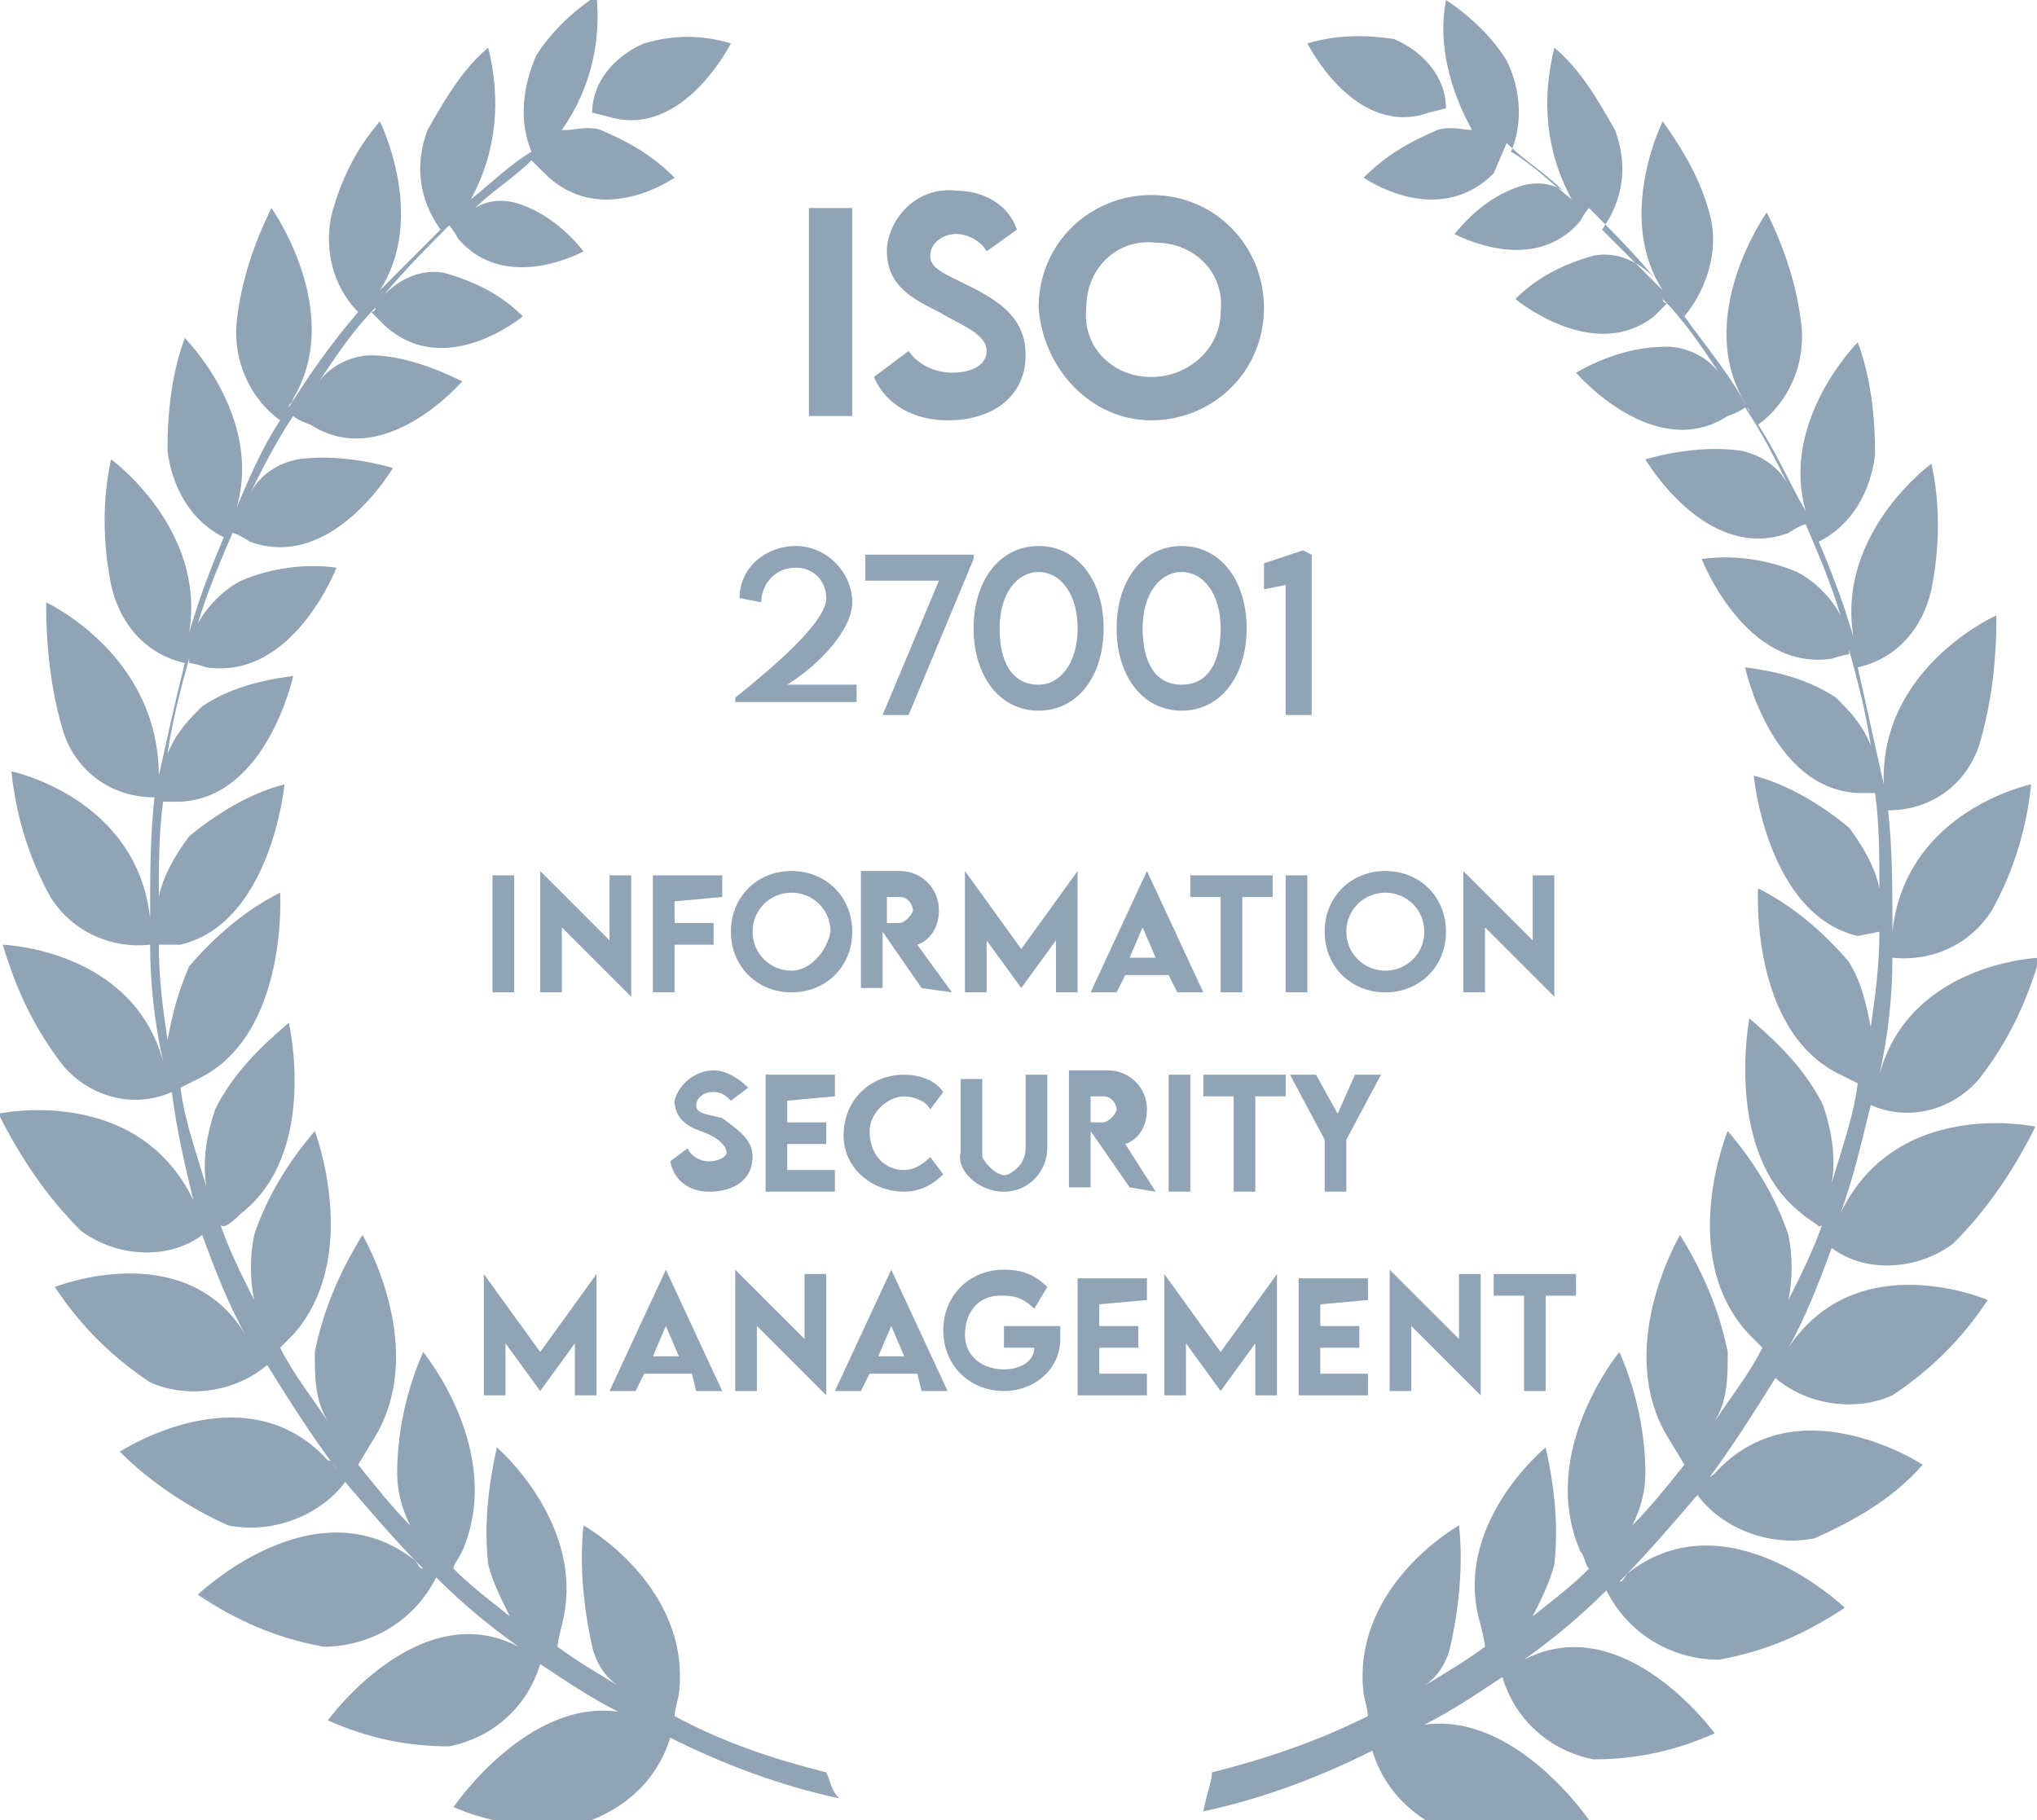 <svg xmlns="http://www.w3.org/2000/svg" xmlns:xlink="http://www.w3.org/1999/xlink" id="Layer_1" x="0px" y="0px" viewBox="0 0 47 42" xml:space="preserve"> <g transform="translate(-0.936)"> <path fill="#91A4B6" d="M17.8,1c-0.7-0.2-1.3-0.2-2,0c-0.7,0.3-1.2,0.9-1.2,1.6c0,0,0,0,0.4,0.1C16.7,3.2,17.8,1,17.8,1L17.8,1 L17.8,1z"></path> <path fill="#91A4B6" d="M20,40.9c-1.2-0.3-2.4-0.7-3.5-1.3l0,0c0,0,0-0.1,0.1-0.5c0.3-2.5-2.2-3.9-2.2-3.9c-0.1,0.9,0,1.9,0.2,2.8 c0.1,0.4,0.3,0.7,0.6,0.9c-0.5-0.3-1-0.6-1.4-0.9l0,0c0,0,0-0.1,0.1-0.5c0.6-2.3-1.5-4.1-1.5-4.1c-0.2,0.9-0.3,1.8-0.2,2.7 c0.1,0.4,0.3,0.8,0.5,1.2c-0.5-0.4-0.9-0.7-1.3-1.1c0-0.1,0.1-0.2,0.2-0.4c1-2.3-0.9-4.6-0.9-4.6c-0.4,0.9-0.6,1.9-0.6,2.8 c0,0.4,0.1,0.8,0.3,1.2c-0.4-0.4-0.8-0.9-1.2-1.4l0.3-0.5c1.4-2.1-0.2-4.8-0.2-4.8c-0.5,0.8-0.9,1.7-1.1,2.7c0,0.6,0,1.1,0.3,1.6 c-0.4-0.6-0.8-1.1-1.1-1.7c0,0,0.1-0.1,0.3-0.3c1.6-1.8,0.5-4.7,0.5-4.7c-0.6,0.7-1.1,1.5-1.4,2.4c-0.1,0.5-0.1,1,0,1.5 c-0.3-0.6-0.6-1.2-0.8-1.8c0,0.1,0.1,0.1,0.1,0.1s0.1,0,0.4-0.3c1.8-1.4,1.1-4.4,1.1-4.4c-0.7,0.6-1.3,1.2-1.7,2 c-0.2,0.6-0.3,1.2-0.2,1.8c-0.2-0.7-0.5-1.5-0.6-2.3c0,0,0.2-0.1,0.4-0.2c2.1-1,1.9-4.3,1.9-4.3c-0.8,0.4-1.5,1-2.1,1.7 C5,23,4.9,23.5,4.8,24c-0.1-0.7-0.2-1.4-0.2-2.2l0,0h0.5c2.1-0.5,2.4-3.7,2.4-3.7c-0.8,0.2-1.6,0.7-2.2,1.2 c-0.3,0.4-0.6,0.9-0.7,1.4c0-0.7,0-1.5,0.1-2.2c0,0,0.1,0,0.4,0c2-0.1,2.6-2.9,2.6-2.9c-0.8,0.1-1.5,0.3-2.1,0.7 c-0.3,0.3-0.6,0.6-0.8,1.1c0.1-0.7,0.3-1.5,0.5-2.2v0.1c0,0,0.1,0,0.4,0.1c2,0.3,3-2.3,3-2.3c-0.7-0.1-1.5,0-2.2,0.3 c-0.4,0.2-0.8,0.6-1,1c0.2-0.7,0.5-1.4,0.8-2.1l0,0c0,0,0.1,0,0.4,0.2c1.9,0.7,3.3-1.7,3.3-1.7c-0.7-0.2-1.5-0.3-2.2-0.2 c-0.5,0.1-0.9,0.4-1.1,0.8c0.3-0.6,0.6-1.2,1-1.8c0,0,0.1,0.1,0.4,0.2c1.7,1.1,3.5-1,3.5-1C11,8.5,10.2,8.2,9.5,8.2 c-0.4,0-0.9,0.2-1.2,0.6c0.4-0.6,0.8-1.2,1.3-1.7c0,0.1-0.1,0.1-0.1,0.1s0,0,0.3,0.3C11.2,8.8,13,7.3,13,7.3 c-0.5-0.5-1.1-0.8-1.8-1c-0.5-0.1-1,0.1-1.4,0.5c0.5-0.6,1-1.1,1.5-1.6c0,0,0.1,0.1,0.2,0.3c1.1,1.3,2.9,0.3,2.9,0.3 c-0.4-0.5-0.9-0.9-1.5-1.1c-0.3-0.1-0.7-0.1-1,0.1c0.4-0.4,0.9-0.7,1.3-1.1l0.3,0.3c1.3,1.3,3,0.1,3,0.1c-0.5-0.5-1-0.8-1.7-1.1 c-0.3-0.1-0.6,0-0.8,0l0,0l0,0c0,0,0,0-0.1,0c0.7-1,0.9-2.1,0.8-3.1c-0.6,0.4-1.1,0.9-1.4,1.4C13,2,12.9,2.8,13.2,3.5 c-0.5,0.3-0.9,0.7-1.4,1.1c0.6-1.1,0.7-2.3,0.4-3.5c-0.6,0.5-1,1.2-1.4,1.9c-0.3,0.8-0.2,1.6,0.3,2.3c-0.5,0.5-0.9,0.9-1.4,1.4 c1.1-1.7,0-3.9,0-3.9C9.1,3.5,8.8,4.2,8.6,4.9c-0.2,0.8,0,1.7,0.6,2.3C8.6,7.9,8.1,8.6,7.6,9.4c0-0.1,0.1-0.1,0.1-0.2 c1.2-2-0.5-4.4-0.5-4.4C6.8,5.6,6.5,6.5,6.4,7.4c-0.1,0.9,0.3,1.8,1,2.3c-0.4,0.6-0.7,1.3-1,2C7,9.6,5.2,7.8,5.2,7.8 c-0.3,0.8-0.4,1.7-0.4,2.6c0.1,0.8,0.5,1.6,1.3,2c-0.3,0.7-0.6,1.5-0.8,2.2c0.4-2.4-1.8-4-1.8-4c-0.2,0.9-0.2,1.9,0,2.9 c0.2,0.9,0.8,1.6,1.7,1.8C5,16.1,4.8,17,4.6,17.9c0-2.8-2.6-4-2.6-4c0,1,0.1,2,0.4,3c0.3,0.9,1.1,1.5,2.1,1.5 c-0.1,0.9-0.1,1.8-0.1,2.7c0,0.1,0,0.2,0,0.3c0-0.1,0-0.1,0-0.2c-0.3-2.8-3.2-3.4-3.2-3.4c0.1,1,0.4,2,0.9,2.9 c0.5,0.8,1.4,1.2,2.3,1.1c0,0.9,0.1,1.8,0.3,2.7C4,21.9,1,21.8,1,21.8c0.3,1,0.7,1.9,1.4,2.8c0.6,0.7,1.6,1,2.5,0.6 C5,26,5.2,26.9,5.4,27.7c-1.3-2.7-4.5-2-4.5-2c0.5,1,1.1,1.9,1.9,2.7c0.8,0.6,2,0.7,2.8,0.1c0.3,0.8,0.6,1.6,1,2.3 c-1.4-2.3-4.4-1.1-4.4-1.1c0.6,0.9,1.3,1.6,2.2,2.2c0.9,0.4,2,0.2,2.7-0.4c0.5,0.8,1,1.6,1.6,2.4c-0.1-0.1-0.1-0.2-0.2-0.2 c-1.9-2.1-4.8-0.2-4.8-0.2c0.7,0.7,1.6,1.3,2.5,1.7c1,0.2,2.1-0.2,2.7-1c0.6,0.7,1.2,1.4,1.8,2c-0.1,0-0.1-0.1-0.2-0.2 c-2.3-1.8-5,0.8-5,0.8c0.9,0.6,1.8,1,2.9,1.2c1.1,0,2.1-0.6,2.6-1.6c0.6,0.6,1.2,1.1,1.9,1.6c-2.3-1.2-4.4,1.7-4.4,1.7 c0.9,0.4,1.8,0.6,2.8,0.6c1-0.2,1.8-0.9,2.1-1.9c0.6,0.4,1.2,0.8,1.8,1.1c-2.1-0.3-3.8,2.2-3.8,2.2c0.9,0.4,1.9,0.5,2.9,0.4 c1-0.3,1.8-1,2.1-2c1.2,0.6,2.5,1.1,3.9,1.4C20.1,41.3,20.1,41.1,20,40.9L20,40.9L20,40.9z M31.1,1c0.7-0.2,1.3-0.2,2-0.1 c0.7,0.3,1.2,0.9,1.2,1.6c0,0,0,0-0.4,0.1C32.2,3.2,31.1,1,31.1,1L31.1,1L31.1,1z"></path> <path fill="#91A4B6" d="M28.9,40.9c1.2-0.3,2.4-0.7,3.6-1.3l0,0c0,0,0-0.1-0.1-0.5c-0.3-2.5,2.2-3.9,2.2-3.9c0.1,0.9,0,1.9-0.2,2.8 c-0.1,0.4-0.3,0.7-0.6,0.9c0.5-0.3,1-0.6,1.4-0.9l0,0c0,0,0-0.1-0.1-0.5c-0.7-2.3,1.5-4.1,1.5-4.1c0.2,0.9,0.3,1.8,0.2,2.7 c-0.1,0.4-0.3,0.8-0.5,1.2c0.5-0.4,0.9-0.7,1.3-1.1c-0.1-0.1-0.1-0.3-0.2-0.4c-1-2.3,0.9-4.6,0.9-4.6c0.4,0.9,0.6,1.9,0.6,2.8 c0,0.4-0.1,0.8-0.3,1.2c0.4-0.4,0.8-0.9,1.2-1.4l-0.3-0.5c-1.4-2.1,0.2-4.8,0.2-4.8c0.5,0.8,0.9,1.7,1.1,2.7c0,0.6,0,1.1-0.3,1.6 c0.4-0.6,0.8-1.1,1.1-1.7c0,0-0.1-0.1-0.3-0.3c-1.7-1.8-0.5-4.7-0.5-4.7c0.6,0.7,1.1,1.5,1.4,2.4c0.1,0.5,0.1,1,0,1.5 c0.3-0.6,0.6-1.2,0.8-1.8c0,0,0,0.1-0.1,0.1c-0.1-0.1-0.3-0.2-0.4-0.3c-1.8-1.4-1.2-4.5-1.2-4.5c0.7,0.6,1.3,1.2,1.7,2 c0.2,0.6,0.3,1.2,0.2,1.8c0.2-0.7,0.5-1.5,0.6-2.3c0,0-0.2-0.1-0.4-0.2c-2.1-1-1.9-4.3-1.9-4.3c0.8,0.4,1.5,1,2.1,1.7 c0.3,0.5,0.4,1,0.5,1.5c0.1-0.7,0.2-1.4,0.2-2.2l0,0l-0.5,0.1c-2.1-0.5-2.4-3.7-2.4-3.7c0.8,0.2,1.6,0.7,2.2,1.2 c0.3,0.4,0.6,0.9,0.7,1.4c0-0.7,0-1.5-0.1-2.2c0,0-0.1,0-0.4,0c-2-0.1-2.6-2.9-2.6-2.9c0.8,0.1,1.5,0.3,2.1,0.7 c0.3,0.3,0.6,0.6,0.8,1.1c-0.1-0.7-0.3-1.5-0.5-2.2v0.1c0,0-0.1,0-0.4,0.1c-2,0.3-3-2.3-3-2.3c0.7-0.1,1.5,0,2.2,0.3 c0.4,0.2,0.8,0.6,1,1c-0.2-0.7-0.5-1.4-0.8-2.1l0,0c0,0-0.1,0-0.4,0.2c-1.9,0.7-3.3-1.7-3.3-1.7c0.7-0.2,1.5-0.3,2.2-0.2 c0.5,0.1,0.9,0.4,1.1,0.8c-0.3-0.6-0.6-1.2-1-1.8c0,0-0.1,0.1-0.4,0.2c-1.7,1.1-3.5-1-3.5-1c0.7-0.4,1.4-0.6,2.1-0.6 c0.4,0,0.9,0.2,1.2,0.6c-0.4-0.6-0.8-1.2-1.3-1.7c0,0.1,0.1,0.1,0.1,0.1s0,0-0.3,0.3c-1.4,1.1-3.2-0.4-3.2-0.4 c0.5-0.5,1.1-0.8,1.8-1c0.5-0.1,1,0.1,1.4,0.5c-0.5-0.6-1-1.1-1.5-1.6c0,0-0.1,0.1-0.2,0.3c-1.1,1.3-2.9,0.3-2.9,0.3 c0.4-0.5,0.9-0.9,1.5-1.1c0.3-0.1,0.7-0.1,1,0.1c-0.4-0.4-0.9-0.7-1.3-1.1L35.4,4c-1.3,1.3-3,0.1-3,0.1c0.5-0.5,1-0.8,1.7-1.1 c0.3-0.1,0.6,0,0.8,0l0,0l0,0l0,0c-0.5-0.9-0.8-2-0.6-3c0.6,0.4,1.1,0.9,1.4,1.4C36,2,36.1,2.8,35.8,3.5c0.5,0.3,0.9,0.7,1.4,1.1 c-0.6-1.1-0.7-2.3-0.4-3.5c0.6,0.5,1,1.2,1.4,1.9c0.3,0.8,0.2,1.6-0.3,2.3c0.5,0.5,0.9,0.9,1.4,1.4c-1.1-1.7,0-3.9,0-3.9 c0.5,0.7,0.9,1.4,1.1,2.2s-0.1,1.7-0.6,2.3c0.5,0.7,1.1,1.4,1.5,2.2c0-0.1-0.1-0.1-0.1-0.2c-1.2-2,0.5-4.4,0.5-4.4 c0.4,0.8,0.7,1.7,0.8,2.6s-0.3,1.8-1,2.3c0.4,0.6,0.7,1.3,1.1,2c-0.6-2.1,1.2-3.9,1.2-3.9c0.3,0.8,0.4,1.7,0.4,2.6 c-0.1,0.8-0.5,1.6-1.3,2c0.3,0.7,0.6,1.5,0.8,2.2c-0.4-2.4,1.8-4,1.8-4c0.2,0.9,0.2,1.9,0,2.9c-0.2,0.9-0.8,1.6-1.7,1.8 c0.2,0.9,0.4,1.8,0.6,2.7c-0.1-2.7,2.6-3.9,2.6-3.9c0,1-0.1,2-0.4,3c-0.3,0.9-1.1,1.5-2.1,1.5c0.1,0.9,0.1,1.8,0.1,2.7 c0,0.1,0,0.2,0,0.3c0-0.1,0-0.1,0-0.2c0.3-2.8,3.2-3.4,3.2-3.4c-0.1,1-0.4,2-0.9,2.9c-0.5,0.8-1.4,1.2-2.3,1.1 c0,0.9-0.1,1.8-0.3,2.7c0.7-2.6,3.7-2.7,3.7-2.7c-0.3,1-0.7,1.9-1.4,2.8c-0.6,0.7-1.6,1-2.5,0.6c-0.2,0.8-0.4,1.7-0.7,2.5 c1.3-2.7,4.5-2,4.5-2c-0.5,1-1.1,1.9-1.9,2.7c-0.8,0.6-2,0.7-2.8,0.1c-0.3,0.8-0.6,1.6-1,2.3c1.6-2.4,4.6-1.1,4.6-1.1 c-0.6,0.9-1.3,1.6-2.2,2.2c-0.9,0.4-2,0.2-2.7-0.4c-0.5,0.8-1,1.6-1.6,2.4c0-0.1,0.1-0.1,0.2-0.2c1.9-2.1,4.8-0.2,4.8-0.2 c-0.7,0.8-1.6,1.3-2.5,1.7c-1,0.2-2.1-0.2-2.7-1c-0.6,0.7-1.2,1.4-1.8,2c0.1,0,0.1-0.1,0.2-0.2c2.3-1.8,5,0.8,5,0.8 c-0.9,0.6-1.8,1-2.9,1.2c-1.1,0-2.1-0.6-2.6-1.6c-0.6,0.6-1.2,1.1-1.9,1.6c2.3-1.2,4.4,1.7,4.4,1.7c-0.9,0.4-1.8,0.6-2.8,0.6 c-1-0.2-1.8-0.9-2.1-1.9c-0.6,0.4-1.2,0.8-1.8,1.1c2.1-0.3,3.8,2.2,3.8,2.2c-0.9,0.4-1.9,0.5-2.9,0.4c-1-0.3-1.8-1-2.1-2 c-1.2,0.6-2.5,1.1-3.9,1.4C28.8,41.3,28.9,41.1,28.9,40.9L28.9,40.9L28.9,40.9z M12.3,22.9h0.5v-2.7h-0.5V22.9L12.3,22.9z M15,20.2 v1.5l-1.6-1.6l0,0v2.8h0.5v-1.5l1.6,1.6l0,0v-2.8H15z M17.6,20.7v-0.5H16v2.7h0.5v-1.1h0.9v-0.5h-0.9v-0.5L17.6,20.7L17.6,20.7z M19.2,22.9c0.8,0,1.4-0.6,1.4-1.4s-0.6-1.4-1.4-1.4s-1.4,0.6-1.4,1.4l0,0C17.8,22.3,18.4,22.9,19.2,22.9z M19.2,22.4 c-0.5,0-0.9-0.4-0.9-0.9c0-0.5,0.4-0.9,0.9-0.9s0.9,0.4,0.9,0.9l0,0C20,22,19.6,22.4,19.2,22.4z M22.9,22.9l-0.8-1.1 c0.3-0.1,0.5-0.4,0.5-0.8c0-0.5-0.4-0.9-0.9-0.9h-0.9v2.7h0.5v-1.3l0.9,1.3L22.9,22.9L22.9,22.9z M21.4,20.7h0.3 c0.2,0,0.3,0.2,0.3,0.3c0,0.1-0.2,0.3-0.3,0.3h-0.3V20.7L21.4,20.7z M25.8,20.1l-1.3,1.8l-1.3-1.8l0,0v2.8h0.5v-1.2l0.8,1.1l0,0 l0.8-1.1v1.2h0.5V20.1L25.8,20.1L25.8,20.1z M28.1,22.9h0.6l-1.3-2.8l0,0l-1.3,2.8h0.6l0.2-0.4h1L28.1,22.9z M27,22.1l0.3-0.7 l0.3,0.7H27z M30.3,20.2h-1.9v0.5h0.7v2.2h0.5v-2.2h0.7L30.3,20.2L30.3,20.2z"></path> <path fill="#91A4B6" d="M30.6,22.9h0.5v-2.7h-0.5V22.9L30.6,22.9z M32.9,22.9c0.8,0,1.4-0.6,1.4-1.4s-0.6-1.4-1.4-1.4 c-0.8,0-1.4,0.6-1.4,1.4S32.1,22.9,32.9,22.9z M32.9,22.4c-0.5,0-0.9-0.4-0.9-0.9c0-0.5,0.4-0.9,0.9-0.9c0.5,0,0.9,0.4,0.9,0.9l0,0 C33.8,22,33.4,22.4,32.9,22.4z M36.3,20.2v1.5l-1.6-1.6l0,0v2.8h0.5v-1.5l1.6,1.6l0,0v-2.8H36.3L36.3,20.2z M17.3,27.5 c0.6,0,1-0.3,1-0.8c0-0.4-0.3-0.6-0.7-0.9c-0.4-0.1-0.6-0.1-0.6-0.3c0-0.1,0.1-0.3,0.4-0.3c0.2,0,0.3,0.1,0.4,0.2l0.4-0.3 c-0.2-0.2-0.5-0.4-0.8-0.4c-0.4,0-0.8,0.3-0.9,0.7l0,0c0,0.4,0.3,0.6,0.6,0.7c0.3,0.1,0.6,0.3,0.6,0.5c0,0.1-0.2,0.2-0.4,0.2 c-0.2,0-0.4-0.1-0.5-0.3l-0.4,0.3C16.5,27.3,16.9,27.5,17.3,27.5L17.3,27.5z M20.2,25.3v-0.5h-1.6v2.7h1.6V27h-1.1v-0.6H20v-0.5 h-0.9v-0.5L20.2,25.3L20.2,25.3z M21.8,27.5c0.4,0,0.7-0.2,0.9-0.4l-0.3-0.4C22.2,26.9,22,27,21.8,27c-0.5,0-0.8-0.4-0.8-0.9 c0-0.4,0.4-0.8,0.8-0.8c0.2,0,0.5,0.1,0.6,0.3l0.3-0.4c-0.2-0.3-0.6-0.4-0.9-0.4c-0.8,0-1.4,0.6-1.4,1.4S21.1,27.5,21.8,27.5 L21.8,27.5z M24.1,27.5c0.6,0,1-0.5,1-1l0,0v-1.7h-0.5v1.7c0,0.3-0.2,0.5-0.4,0.6c-0.2,0.1-0.5-0.2-0.6-0.4v-0.1v-1.7h-0.5v1.7 C23,27,23.5,27.5,24.1,27.5C24,27.5,24.1,27.5,24.1,27.5z M27.6,27.5l-0.7-1.1c0.3-0.1,0.5-0.4,0.5-0.8c0-0.5-0.4-0.9-0.9-0.9h-0.9 v2.7h0.5v-1.3l0.9,1.3L27.6,27.5L27.6,27.5z M26.1,25.3h0.3c0.2,0,0.3,0.2,0.3,0.3s-0.2,0.3-0.3,0.3h-0.3V25.3z M27.9,27.5h0.5 v-2.7h-0.5V27.5z M30.6,24.8h-1.9v0.5h0.7v2.2h0.5v-2.2h0.7V24.8z M31.5,27.5H32v-1.2l0.8-1.5h-0.6l-0.4,0.9l-0.5-0.9h-0.6l0.8,1.5 L31.5,27.5L31.5,27.5z M14.7,29.4l-1.3,1.8l-1.3-1.8l0,0v2.8h0.5V31l0.8,1.1l0,0l0.8-1.1v1.2h0.5V29.4L14.7,29.4z M17,32.1h0.6 l-1.3-2.8l0,0L15,32.1h0.6l0.2-0.4h1.1L17,32.1z M16,31.3l0.3-0.7l0.3,0.7H16z M19.5,29.4v1.5l-1.6-1.6l0,0v2.8h0.5v-1.5l1.6,1.6 l0,0v-2.8H19.5z M22.2,32.1h0.6l-1.3-2.8l0,0l-1.3,2.8h0.6l0.2-0.4h1.1L22.2,32.1z M21.2,31.3l0.3-0.7l0.3,0.7H21.2L21.2,31.3z M25.4,30.6h-1.3v0.5h0.7c0,0.3-0.3,0.5-0.7,0.5c-0.5,0-0.9-0.3-0.9-0.8s0.3-0.9,0.8-0.9c0,0,0,0,0.1,0c0.3,0,0.5,0.1,0.7,0.3 l0.3-0.5c-0.3-0.3-0.6-0.4-1-0.4c-0.8,0-1.4,0.6-1.4,1.4s0.6,1.4,1.4,1.4l0,0c0.7,0,1.3-0.5,1.3-1.2v-0.1 C25.4,30.8,25.4,30.7,25.4,30.6L25.4,30.6z M27.4,30v-0.5h-1.6v2.7h1.6v-0.5h-1.1v-0.6h0.9v-0.5h-0.9v-0.5L27.4,30L27.4,30z M30.4,29.4l-1.3,1.8l-1.3-1.8l0,0v2.8h0.5V31l0.8,1.1l0,0l0.8-1.1v1.2h0.5V29.4L30.4,29.4L30.4,29.4z M32.5,30v-0.5h-1.6v2.7h1.6 v-0.5h-1.1v-0.6h0.9v-0.5h-0.9v-0.5L32.5,30z M34.6,29.4v1.5L33,29.3l0,0v2.8h0.5v-1.5l1.6,1.6l0,0v-2.8H34.6z M37.3,29.4h-1.9v0.5 h0.7v2.2h0.5v-2.2h0.7V29.4z M19.6,9.6h1V4.8h-1V9.6z M22.8,9.7c1.1,0,1.8-0.6,1.8-1.5c0-0.8-0.5-1.2-1.3-1.6 c-0.6-0.3-0.9-0.4-0.9-0.7c0-0.3,0.3-0.5,0.6-0.5s0.6,0.2,0.7,0.4l0.7-0.5c-0.2-0.6-0.8-0.9-1.4-0.9c-0.8-0.1-1.5,0.5-1.6,1.3v0.1 c0,0.8,0.6,1.1,1.2,1.4c0.5,0.3,1.1,0.5,1.1,0.9c0,0.3-0.3,0.5-0.8,0.5c-0.4,0-0.8-0.2-1-0.5l-0.8,0.6C21.4,9.4,22.1,9.7,22.8,9.7 L22.8,9.7z M27.5,9.7c1.4,0,2.6-1.1,2.6-2.6c0-1.4-1.1-2.6-2.6-2.6c-1.4,0-2.6,1.1-2.6,2.6l0,0C25,8.5,26.1,9.7,27.5,9.7z M27.5,8.7c-0.9,0-1.6-0.7-1.5-1.6c0-0.9,0.7-1.6,1.6-1.5c0.9,0,1.6,0.7,1.5,1.6C29.1,8,28.4,8.7,27.5,8.7L27.5,8.7z M19.1,15.8 c0.8-0.5,1.5-1.3,1.5-1.9c0-0.7-0.6-1.3-1.3-1.3c-0.7,0-1.3,0.5-1.3,1.2l0,0l0.5,0.1c0-0.4,0.3-0.8,0.8-0.8l0,0 c0.4,0,0.7,0.3,0.7,0.7s-0.6,1.1-2.1,2.3v0.1h2.8v-0.4H19.1z M20.9,12.8v0.6h1.7l-1.3,3.1h0.6l1.5-3.6v-0.1H20.9L20.9,12.8z M24.9,16.4c0.9,0,1.5-0.8,1.5-1.9s-0.6-1.9-1.5-1.9c-0.9,0-1.5,0.8-1.5,1.9S24,16.4,24.9,16.4L24.9,16.4z M24.9,15.8 c-0.6,0-0.9-0.5-0.9-1.3s0.4-1.3,0.9-1.3s0.9,0.5,0.9,1.3S25.4,15.8,24.9,15.8L24.9,15.8z M28.2,16.4c0.9,0,1.5-0.8,1.5-1.9 s-0.6-1.9-1.5-1.9s-1.5,0.8-1.5,1.9S27.3,16.4,28.2,16.4L28.2,16.4z M28.2,15.8c-0.6,0-0.9-0.5-0.9-1.3s0.4-1.3,0.9-1.3 s0.9,0.5,0.9,1.3S28.8,15.8,28.2,15.8L28.2,15.8z M31,12.7L30.1,13v0.6l0.5-0.1v3h0.6v-3.7L31,12.7L31,12.7z"></path> </g> </svg>